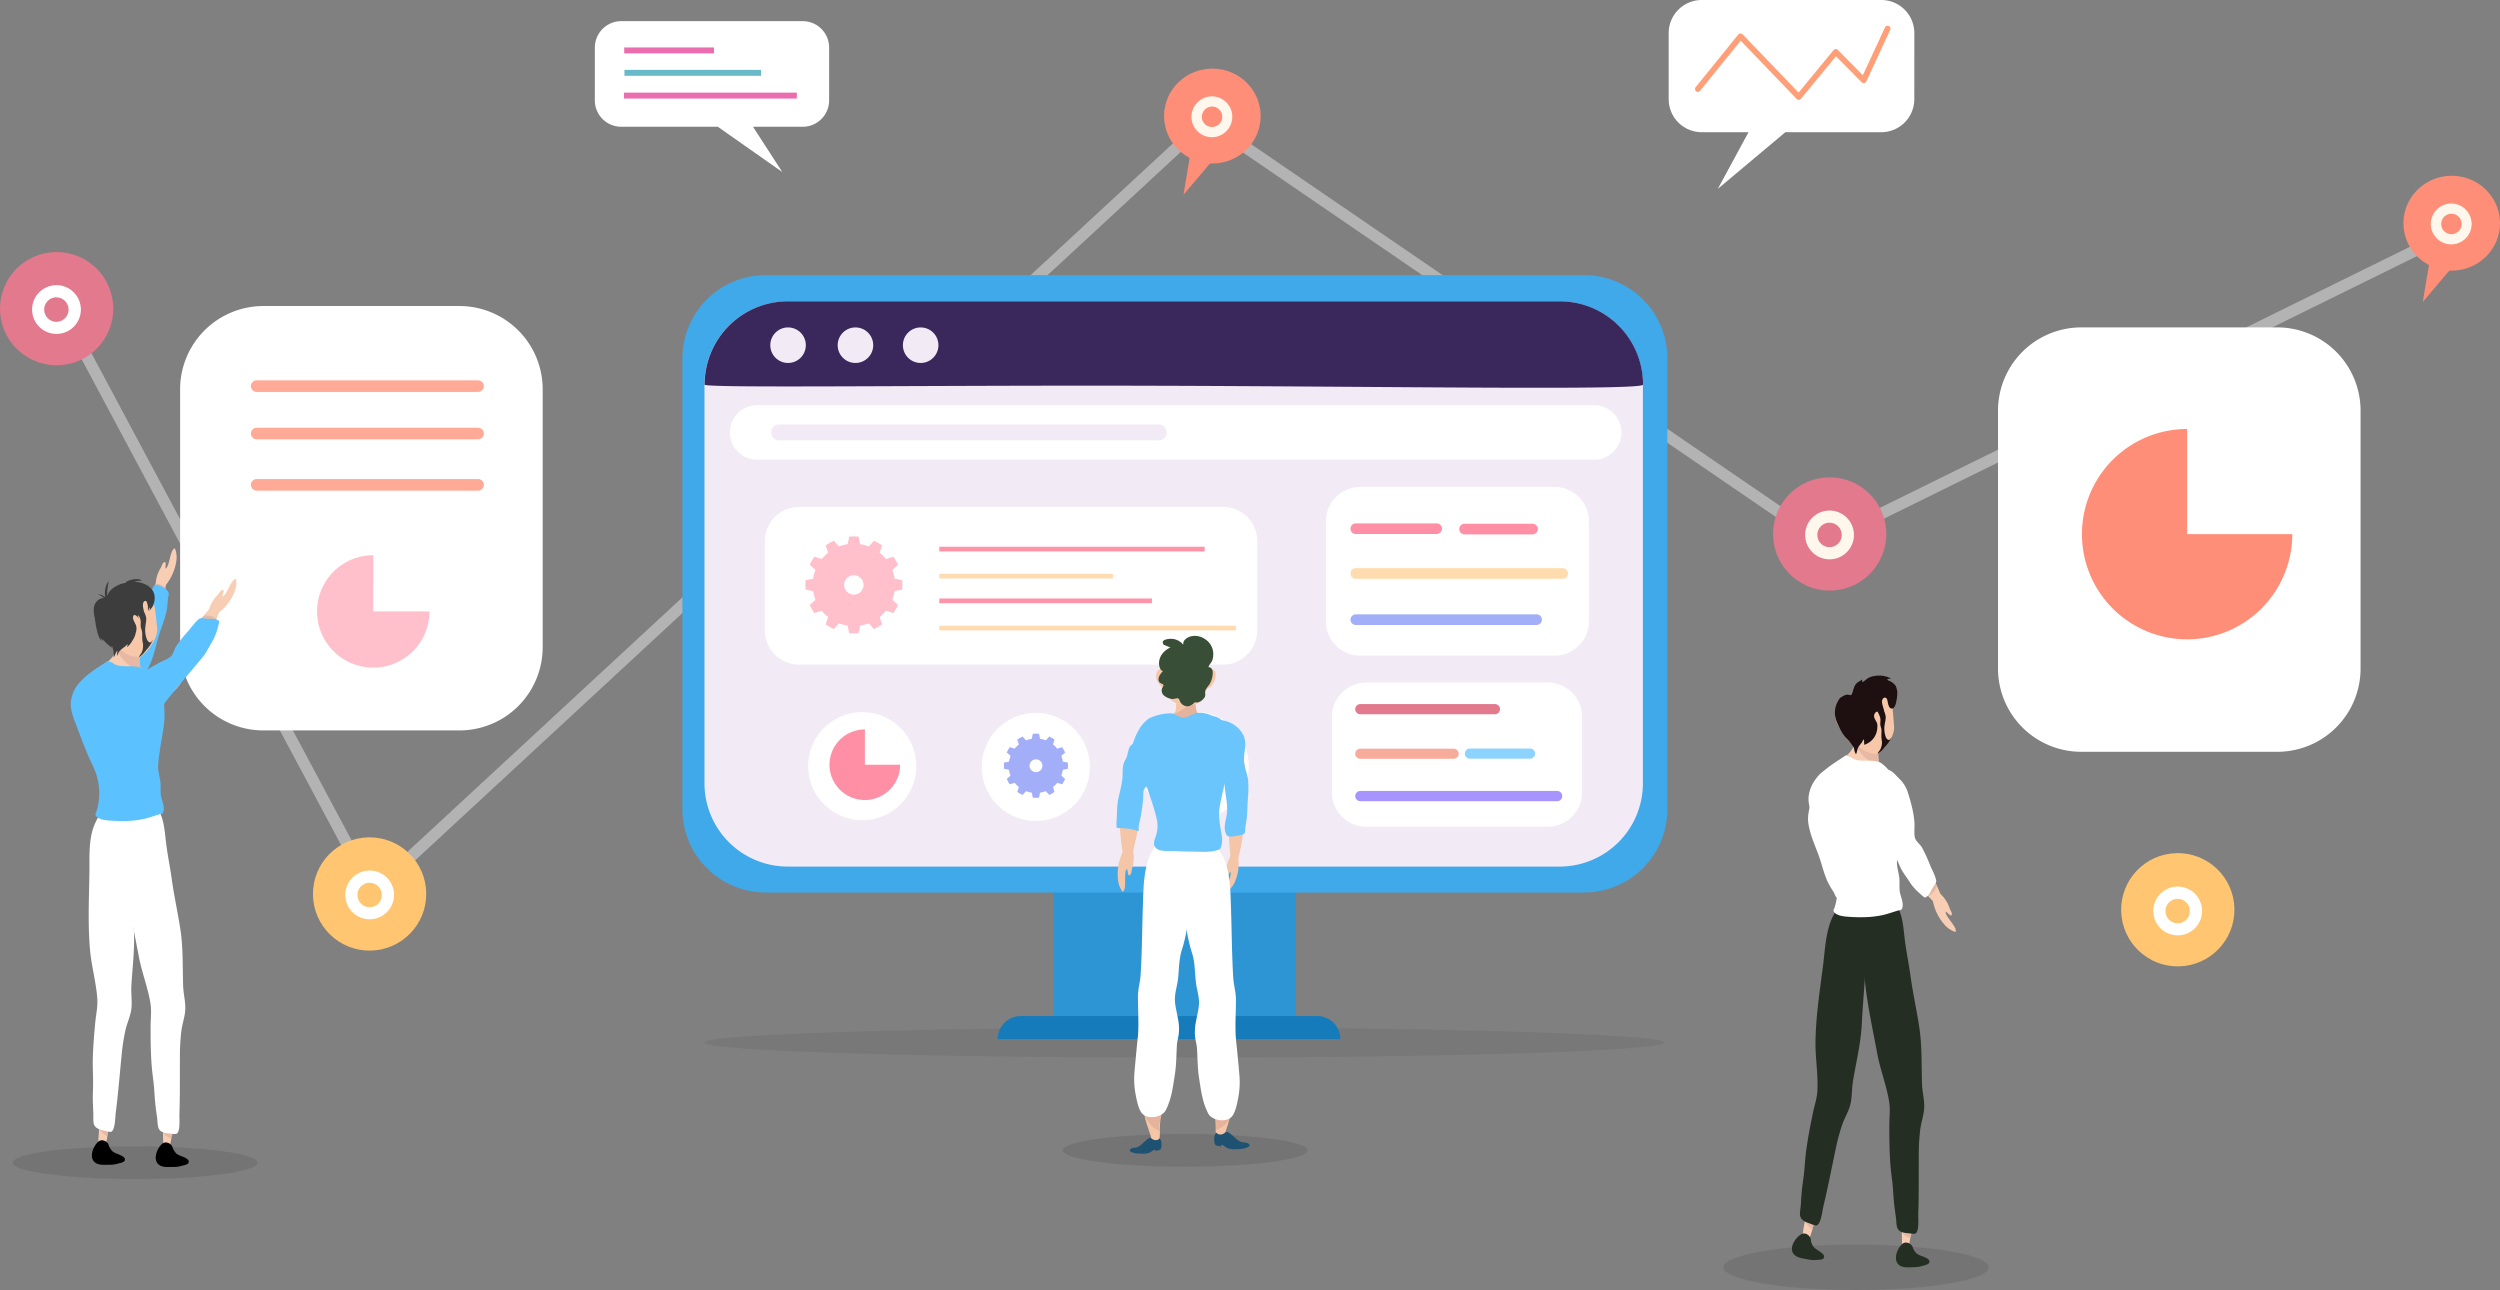 <svg id="design" xmlns="http://www.w3.org/2000/svg" viewBox="0 0 1628.91 840.53"><rect x="0" y="0" width="1628.91" height="840.53" fill="#808080" stroke="none"/><defs><style>.cls-1{fill-opacity:0.09;}.cls-10,.cls-11,.cls-2{fill:#fff;}.cls-2{fill-opacity:0.4;}.cls-11,.cls-12,.cls-15,.cls-16,.cls-17,.cls-18,.cls-19,.cls-2,.cls-20,.cls-21,.cls-22,.cls-25,.cls-27,.cls-29,.cls-31,.cls-32,.cls-33,.cls-34,.cls-35,.cls-36,.cls-37,.cls-38,.cls-39,.cls-40,.cls-41,.cls-42,.cls-43,.cls-44,.cls-45,.cls-5,.cls-6,.cls-7,.cls-8{fill-rule:evenodd;}.cls-3{fill-opacity:0.06;}.cls-4{fill:#2e95d4;}.cls-5{fill:#157bba;}.cls-6{fill:#3fa9ea;}.cls-7,.cls-9{fill:#f2eaf5;}.cls-8{fill:#3a285c;}.cls-12{fill:#fe9f78;}.cls-13{fill:#ea6daf;}.cls-14{fill:#69bac9;}.cls-15{fill:#ff8fa4;}.cls-16,.cls-24{fill:#ffdcaf;}.cls-17{fill:#a3aef9;}.cls-18,.cls-26{fill:#e2798d;}.cls-19{fill:#f7ab9a;}.cls-20{fill:#8cd3ff;}.cls-21{fill:#a894ff;}.cls-22{fill:#ffbfcb;}.cls-23{fill:#ff93a7;}.cls-25{fill:#ffcf43;}.cls-27{fill:#fff7ec;}.cls-28,.cls-29{fill:#fe8e78;}.cls-30{fill:#ffc571;}.cls-31{fill:#ffaa96;}.cls-32{fill:#f5c5a7;}.cls-33{fill:#c78e84;fill-opacity:0.33;}.cls-34{fill:#1f5170;}.cls-35{fill:#6bc5fd;}.cls-36{fill:#f5c6a7;}.cls-37{fill:#394e36;}.cls-38{fill:#f7ceb4;}.cls-39{fill:#5cc1ff;}.cls-40{fill:#f6c7a8;}.cls-41{fill:#3d3d3d;}.cls-42{fill:#795538;}.cls-44{fill:#1e1010;}.cls-45{fill:#242e23;}</style></defs><ellipse class="cls-1" cx="1209.37" cy="825.74" rx="86.48" ry="14.79"/><ellipse class="cls-1" cx="772.16" cy="749.52" rx="79.75" ry="10.68"/><ellipse class="cls-1" cx="88.07" cy="757.54" rx="79.75" ry="10.68"/><path class="cls-2" d="M6086.45,676.8l202.12,378.43a3.74,3.74,0,0,0,5.85,1l541-500.61L7234.8,828.76a3.73,3.73,0,0,0,3.77.27l411.27-202.58a3.75,3.75,0,0,0-3.31-6.74l-409.3,201.61-400.06-273.6a3.78,3.78,0,0,0-4.69.34L6292.89,1047.4,6093.08,673.26a3.76,3.76,0,0,0-6.63,3.54Z" transform="translate(-6049.09 -472.34)"/><ellipse class="cls-3" cx="771.54" cy="679.3" rx="312.55" ry="9.83"/><rect class="cls-4" x="686.63" y="522.67" width="157.78" height="142.08"/><path class="cls-5" d="M6922.39,1149.37a15,15,0,0,0-15-15H6714.18a15,15,0,0,0-15,15h223.22Z" transform="translate(-6049.09 -472.34)"/><path class="cls-6" d="M7135.48,705.84a54.25,54.25,0,0,0-54.25-54.25H6548a54.26,54.26,0,0,0-54.27,54.25V999.6a54.27,54.27,0,0,0,54.27,54.26h533.23a54.25,54.25,0,0,0,54.25-54.26Z" transform="translate(-6049.09 -472.34)"/><path class="cls-7" d="M7119.54,723a54.24,54.24,0,0,0-54.26-54.26H6562.36A54.26,54.26,0,0,0,6508.1,723V982.71a54.26,54.26,0,0,0,54.26,54.26h502.92a54.25,54.25,0,0,0,54.26-54.26Z" transform="translate(-6049.09 -472.34)"/><path class="cls-8" d="M7119.64,722.94a54.26,54.26,0,0,0-54.26-54.26H6562.46a54.26,54.26,0,0,0-54.26,54.26c0,2.43,142.83.34,290.92.74C6956.48,724.1,7119.64,726.83,7119.64,722.94Z" transform="translate(-6049.09 -472.34)"/><circle class="cls-9" cx="513.47" cy="224.92" r="11.58"/><circle class="cls-9" cx="557.38" cy="224.92" r="11.58"/><circle class="cls-9" cx="599.87" cy="224.92" r="11.58"/><circle class="cls-10" cx="561.8" cy="499.19" r="35.24"/><circle class="cls-10" cx="6723.71" cy="971.96" r="35.24" transform="translate(-1361.82 6980.82) rotate(-80.78)"/><circle class="cls-10" cx="778.45" cy="498.92" r="35.24"/><path class="cls-11" d="M7296.4,493.87a21.54,21.54,0,0,0-21.52-21.53h-117a21.55,21.55,0,0,0-21.54,21.53v43.07a21.55,21.55,0,0,0,21.54,21.54h30.48l-20,36.91,44-36.91h62.5a21.54,21.54,0,0,0,21.52-21.54Z" transform="translate(-6049.09 -472.34)"/><path class="cls-12" d="M7156.8,531.5l26.46-32.65,36.47,37.95a1.88,1.88,0,0,0,2.8-.11L7245.35,509l16.74,16.91a1.86,1.86,0,0,0,1.66.53,1.82,1.82,0,0,0,1.37-1.06l15.53-33.53a1.88,1.88,0,1,0-3.41-1.58l-14.38,31.08-16.31-16.48a1.86,1.86,0,0,0-1.42-.55,1.9,1.9,0,0,0-1.37.68L7221,532.67l-36.48-37.95a1.88,1.88,0,0,0-2.82.12l-27.78,34.3a1.87,1.87,0,1,0,2.91,2.36Z" transform="translate(-6049.09 -472.34)"/><path class="cls-11" d="M6436.68,503.32a17.2,17.2,0,0,1,17.19-17.2h118.24a17.21,17.21,0,0,1,17.21,17.2v34.41a17.21,17.21,0,0,1-17.21,17.2h-32.4l19.08,29.48-42-29.48h-62.94a17.2,17.2,0,0,1-17.19-17.2Z" transform="translate(-6049.09 -472.34)"/><rect class="cls-13" x="406.72" y="30.93" width="58.49" height="3.86"/><rect class="cls-14" x="406.86" y="45.52" width="89.03" height="3.86"/><rect class="cls-13" x="406.57" y="60.36" width="112.62" height="3.86"/><path class="cls-11" d="M7084.39,812A22.38,22.38,0,0,0,7062,789.62H6935.38A22.37,22.37,0,0,0,6913,812v65.18a22.37,22.37,0,0,0,22.38,22.38H7062a22.38,22.38,0,0,0,22.38-22.38Z" transform="translate(-6049.09 -472.34)"/><path class="cls-15" d="M6988.64,816.82a3.45,3.45,0,0,0-3.47-3.47h-52.68a3.47,3.47,0,0,0-3.47,3.47h0a3.43,3.43,0,0,0,1,2.45,3.47,3.47,0,0,0,2.45,1h52.68a3.47,3.47,0,0,0,3.47-3.47Z" transform="translate(-6049.09 -472.34)"/><path class="cls-15" d="M7051.1,817.06a3.48,3.48,0,0,0-3.47-3.47h-44.26a3.48,3.48,0,0,0-3.47,3.47h0a3.48,3.48,0,0,0,3.47,3.47h44.26a3.48,3.48,0,0,0,3.47-3.47Z" transform="translate(-6049.09 -472.34)"/><path class="cls-16" d="M7070.78,846a3.5,3.5,0,0,0-3.47-3.47H6932.48a3.48,3.48,0,0,0-2.45,1,3.42,3.42,0,0,0-1,2.45h0a3.45,3.45,0,0,0,3.46,3.47h134.83a3.43,3.43,0,0,0,2.44-1,3.48,3.48,0,0,0,1-2.46Z" transform="translate(-6049.09 -472.34)"/><path class="cls-17" d="M7053.73,876.08a3.47,3.47,0,0,0-3.46-3.47H6932.49a3.47,3.47,0,0,0-3.46,3.47h0a3.47,3.47,0,0,0,3.46,3.47h117.78a3.47,3.47,0,0,0,3.46-3.47Z" transform="translate(-6049.09 -472.34)"/><path class="cls-11" d="M7079.93,939.45a22.38,22.38,0,0,0-22.38-22.38H6939.28a22.38,22.38,0,0,0-22.38,22.38v49.2a22.4,22.4,0,0,0,22.38,22.38h118.27a22.4,22.4,0,0,0,22.38-22.38Z" transform="translate(-6049.09 -472.34)"/><path class="cls-18" d="M7026.46,934.41a3.29,3.29,0,0,0-1-2.33,3.26,3.26,0,0,0-2.34-1h-87.72a3.23,3.23,0,0,0-2.32,1,3.3,3.3,0,0,0-1,2.33h0a3.3,3.3,0,0,0,1,2.33,3.27,3.27,0,0,0,2.32,1h87.72a3.28,3.28,0,0,0,3.3-3.29Z" transform="translate(-6049.09 -472.34)"/><path class="cls-19" d="M6999.56,963.48a3.34,3.34,0,0,0-1-2.34,3.3,3.3,0,0,0-2.34-1h-60.82a3.28,3.28,0,0,0-3.29,3.3h0a3.28,3.28,0,0,0,3.29,3.29h60.82a3.3,3.3,0,0,0,2.34-1,3.33,3.33,0,0,0,1-2.33Z" transform="translate(-6049.09 -472.34)"/><path class="cls-20" d="M7049.33,963.38a3.34,3.34,0,0,0-1-2.34,3.29,3.29,0,0,0-2.33-1h-39.15a3.28,3.28,0,0,0-3.3,3.3h0a3.29,3.29,0,0,0,3.3,3.3H7046a3.29,3.29,0,0,0,3.29-3.3Z" transform="translate(-6049.09 -472.34)"/><path class="cls-21" d="M7067,991a3.31,3.31,0,0,0-3.3-3.3H6935.44a3.32,3.32,0,0,0-2.34,1,3.28,3.28,0,0,0-1,2.33h0a3.29,3.29,0,0,0,1,2.34,3.36,3.36,0,0,0,2.34,1h128.24a3.29,3.29,0,0,0,3.3-3.3Z" transform="translate(-6049.09 -472.34)"/><path class="cls-11" d="M6868.3,825a22.36,22.36,0,0,0-22.38-22.38H6569.79A22.36,22.36,0,0,0,6547.41,825v58a22.36,22.36,0,0,0,22.38,22.38h276.13a22.36,22.36,0,0,0,22.38-22.38Z" transform="translate(-6049.09 -472.34)"/><path class="cls-22" d="M6608.51,822a31.29,31.29,0,0,0-6.12,0l-1,4.9a26.74,26.74,0,0,0-5.69,1.53l-3.32-3.75a31.63,31.63,0,0,0-5.29,3.06l1.57,4.75a26.83,26.83,0,0,0-4.16,4.16l-4.75-1.58a32.08,32.08,0,0,0-3.05,5.3l3.74,3.32a26.58,26.58,0,0,0-1.53,5.69l-4.9,1a32.82,32.82,0,0,0,0,6.11l4.9,1a26.58,26.58,0,0,0,1.53,5.69l-3.74,3.32a31.67,31.67,0,0,0,3.05,5.3l4.75-1.58a26.83,26.83,0,0,0,4.16,4.16l-1.57,4.75a31.63,31.63,0,0,0,5.29,3.06l3.32-3.74a27.32,27.32,0,0,0,5.69,1.52l1,4.9a31.29,31.29,0,0,0,6.12,0l1-4.9a27.15,27.15,0,0,0,5.69-1.52l3.34,3.74a32,32,0,0,0,5.28-3.06l-1.58-4.75a27.86,27.86,0,0,0,4.18-4.16l4.73,1.58a31,31,0,0,0,3.06-5.3l-3.73-3.32a26.53,26.53,0,0,0,1.51-5.69l4.9-1a31.19,31.19,0,0,0,0-6.11l-4.9-1a26.53,26.53,0,0,0-1.51-5.69l3.73-3.32a31.43,31.43,0,0,0-3.06-5.3l-4.73,1.58a27.86,27.86,0,0,0-4.18-4.16l1.58-4.75a32,32,0,0,0-5.28-3.06l-3.34,3.75a26.58,26.58,0,0,0-5.69-1.53Zm-3.07,25.12a6.32,6.32,0,1,1-6.32,6.32A6.32,6.32,0,0,1,6605.44,847.1Z" transform="translate(-6049.09 -472.34)"/><rect class="cls-23" x="612.01" y="356.23" width="172.9" height="3.06"/><rect class="cls-24" x="612.02" y="373.88" width="113.09" height="3.06"/><rect class="cls-23" x="612.02" y="389.95" width="138.52" height="3.06"/><rect class="cls-24" x="612.01" y="407.67" width="193.25" height="3.06"/><path class="cls-15" d="M6612.62,947.61a23,23,0,1,0,22.95,23h-22.95Z" transform="translate(-6049.09 -472.34)"/><path class="cls-17" d="M6726.08,950.48a21.18,21.18,0,0,0-4.06,0l-.66,3.24a17.91,17.91,0,0,0-3.75,1l-2.21-2.47a20.19,20.19,0,0,0-3.49,2l1.05,3.14a17.51,17.51,0,0,0-2.76,2.75l-3.14-1a20,20,0,0,0-2,3.5l2.46,2.19a18.88,18.88,0,0,0-1,3.77l-3.23.66a19.48,19.48,0,0,0,0,4l3.23.67a18.61,18.61,0,0,0,1,3.76l-2.46,2.2a20,20,0,0,0,2,3.5l3.14-1a17.57,17.57,0,0,0,2.76,2.76l-1.05,3.14a20.85,20.85,0,0,0,3.49,2l2.21-2.48a17.32,17.32,0,0,0,3.75,1l.66,3.24a21.18,21.18,0,0,0,4.06,0l.66-3.24a17.32,17.32,0,0,0,3.75-1l2.21,2.48a20.85,20.85,0,0,0,3.49-2l-1-3.14a17.94,17.94,0,0,0,2.75-2.76l3.14,1a20,20,0,0,0,2-3.5l-2.46-2.2a18.61,18.61,0,0,0,1-3.76l3.23-.67a19.48,19.48,0,0,0,0-4l-3.23-.66a18.88,18.88,0,0,0-1-3.77l2.46-2.19a20,20,0,0,0-2-3.5l-3.14,1a17.88,17.88,0,0,0-2.75-2.75l1-3.14a20.19,20.19,0,0,0-3.49-2l-2.21,2.47a17.91,17.91,0,0,0-3.75-1Zm-2,16.62a4.18,4.18,0,1,1-4.17,4.17A4.18,4.18,0,0,1,6724,967.1Z" transform="translate(-6049.09 -472.34)"/><path class="cls-25" d="M6827.42,950.9l4.42,13.61h14.3l-11.56,8.41,4.42,13.6-11.58-8.41-11.58,8.41,4.43-13.6-11.58-8.41H6823Z" transform="translate(-6049.09 -472.34)"/><path class="cls-11" d="M7105.54,754.11a17.75,17.75,0,0,0-17.76-17.76H6542.39a17.76,17.76,0,0,0-17.76,17.76h0a17.75,17.75,0,0,0,17.76,17.75h545.39a17.74,17.74,0,0,0,17.76-17.75Z" transform="translate(-6049.09 -472.34)"/><path class="cls-7" d="M6809.26,754.08a5.16,5.16,0,0,0-5.17-5.16H6556.76a5.17,5.17,0,0,0-5.17,5.16h0a5.18,5.18,0,0,0,5.17,5.17h247.33a5.17,5.17,0,0,0,5.17-5.17Z" transform="translate(-6049.09 -472.34)"/><circle class="cls-26" cx="1192.16" cy="347.92" r="36.9"/><path class="cls-27" d="M7241.16,805a15.89,15.89,0,1,1-15.89,15.89A15.89,15.89,0,0,1,7241.16,805Zm0,7.94a7.95,7.95,0,1,1-7.95,8A7.95,7.95,0,0,1,7241.16,812.89Z" transform="translate(-6049.09 -472.34)"/><ellipse class="cls-28" cx="789.93" cy="75.61" rx="31.46" ry="30.91"/><path class="cls-27" d="M6838.94,535.12a13.31,13.31,0,1,1-13.55,13.31A13.42,13.42,0,0,1,6838.94,535.12Zm0,6.65a6.66,6.66,0,1,1-6.78,6.66A6.73,6.73,0,0,1,6838.94,541.77Z" transform="translate(-6049.09 -472.34)"/><path class="cls-29" d="M6825,570.42l-4.8,28.83,21.54-25.46Z" transform="translate(-6049.09 -472.34)"/><ellipse class="cls-28" cx="1597.45" cy="145.43" rx="31.46" ry="30.91"/><path class="cls-27" d="M7646.46,604.94a13.31,13.31,0,1,1-13.55,13.31A13.43,13.43,0,0,1,7646.46,604.94Zm0,6.65a6.66,6.66,0,1,1-6.78,6.66A6.72,6.72,0,0,1,7646.46,611.59Z" transform="translate(-6049.09 -472.34)"/><path class="cls-29" d="M7632.49,640.24l-4.8,28.83,21.55-25.46Z" transform="translate(-6049.09 -472.34)"/><circle class="cls-30" cx="7468.06" cy="1065.34" r="36.9" transform="translate(-6123.31 448.12) rotate(-7.02)"/><circle class="cls-26" cx="36.9" cy="201.11" r="36.9"/><circle class="cls-30" cx="6290.04" cy="1054.85" r="36.9" transform="translate(-1329.12 6764.12) rotate(-85.27)"/><path class="cls-11" d="M7468,1050a15.89,15.89,0,1,1-15.9,15.89A15.89,15.89,0,0,1,7468,1050Zm0,8a7.95,7.95,0,1,1-8,7.94A8,8,0,0,1,7468,1058Z" transform="translate(-6049.09 -472.34)"/><path class="cls-11" d="M6085.9,658.13A15.89,15.89,0,1,1,6070,674,15.89,15.89,0,0,1,6085.9,658.13Zm0,8a7.94,7.94,0,1,1-8,7.94A7.95,7.95,0,0,1,6085.9,666.08Z" transform="translate(-6049.09 -472.34)"/><path class="cls-11" d="M6289.94,1039.54a15.89,15.89,0,1,1-15.89,15.89A15.89,15.89,0,0,1,6289.94,1039.54Zm0,8a7.94,7.94,0,1,1-7.95,7.94A7.94,7.94,0,0,1,6289.94,1047.49Z" transform="translate(-6049.09 -472.34)"/><path class="cls-11" d="M7587.15,739.92a54.25,54.25,0,0,0-54.26-54.26H7405.18a54.27,54.27,0,0,0-54.26,54.26v168a54.25,54.25,0,0,0,54.26,54.26h127.71a54.23,54.23,0,0,0,54.26-54.26Z" transform="translate(-6049.09 -472.34)"/><path class="cls-29" d="M7474.14,751.86a68.52,68.52,0,1,0,68.51,68.52h-68.51Z" transform="translate(-6049.09 -472.34)"/><path class="cls-11" d="M6402.68,726a54.25,54.25,0,0,0-54.26-54.26H6220.71A54.25,54.25,0,0,0,6166.45,726V894a54.23,54.23,0,0,0,54.26,54.26h127.71A54.23,54.23,0,0,0,6402.68,894Z" transform="translate(-6049.09 -472.34)"/><path class="cls-31" d="M6364.35,788.26a3.77,3.77,0,0,0-3.77-3.78H6216.34a3.77,3.77,0,0,0-3.77,3.78h0a3.77,3.77,0,0,0,3.77,3.77h144.24a3.77,3.77,0,0,0,3.77-3.77Z" transform="translate(-6049.09 -472.34)"/><path class="cls-31" d="M6364.35,754.82a3.79,3.79,0,0,0-3.77-3.78H6216.34a3.79,3.79,0,0,0-3.77,3.78h0a3.79,3.79,0,0,0,3.77,3.78h144.24a3.79,3.79,0,0,0,3.77-3.78Z" transform="translate(-6049.09 -472.34)"/><path class="cls-31" d="M6364.35,723.94a3.77,3.77,0,0,0-3.77-3.77H6216.34a3.77,3.77,0,0,0-3.77,3.77h0a3.77,3.77,0,0,0,3.77,3.77h144.24a3.77,3.77,0,0,0,3.77-3.77Z" transform="translate(-6049.09 -472.34)"/><path class="cls-22" d="M6292.28,834.1a36.62,36.62,0,1,0,36.63,36.62h-36.63Z" transform="translate(-6049.09 -472.34)"/><path class="cls-32" d="M6815.31,934.79s.55,1.84-5.25,4.64c0,0-11,0-12.67,3.31a23.18,23.18,0,0,0-3.83,6s-3.42,4.25-1.47,13.31c0,0,.53,11.73,5.47,18.84,0,0,49.18,4.59,51.21-.74a27.83,27.83,0,0,0,1.79-10.16s3-13.17,1.8-17.64-.66-7-2.49-8.6c-1-.86-5.79-2.39-9.14-2.33,0,0-3.64-2.85-7.4-2.83,0,0-4.91-1.41-5.61-3l-7.27-.85Z" transform="translate(-6049.09 -472.34)"/><path class="cls-32" d="M6855.8,1031.06a28,28,0,0,1-2.69,17.09,13.66,13.66,0,0,1-3.9,4.55c-.13.09-.3.36-.41.25-2-2,2.8-9.17,2.11-12.14-.33-1.47-2,4.41-2.92,2.07-.43-1.09.17-2.44.24-3.56a18.9,18.9,0,0,1,5.35-12.65Z" transform="translate(-6049.09 -472.34)"/><path class="cls-32" d="M6847.06,942.59s10.25,1.54,9.58,18.07c0,0,5.91,10.26,3.44,22.33,0,0,3.69,14-4.1,48.7l-5.18-.91s-3.09-31.14-.5-42.73c0,0-8.46-18.32-9.84-26.89C6837.36,941.91,6846.86,941.92,6847.06,942.59Z" transform="translate(-6049.09 -472.34)"/><path class="cls-33" d="M6850.26,988.48a7.92,7.92,0,0,1,1.61-3.83,9.16,9.16,0,0,0,.69-1.06l.3-.58c0-.08.09-.33.13-.24a3.49,3.49,0,0,1-.08,1.28,16.85,16.85,0,0,1-.69,3.21,28.9,28.9,0,0,0-1.59,9,29.26,29.26,0,0,1-.53,4.85c-.09.64-.14,1.3-.18,1.95,0,.13,0,.25,0,.38s0,.48,0,.37c-.92-2.4-.2-5.42,0-7.9s-.11-4.77.47-7Z" transform="translate(-6049.09 -472.34)"/><path class="cls-33" d="M6848.93,982.81c.51-6.08,2-12.19,2.89-18.23.78-5.36.64-11.72-2.16-16.57a13,13,0,0,0-3.91-4.13,14.8,14.8,0,0,0-1.77-1.19c-.27-.14-.82-.75-.79-.45.14,1.47,1.79,3.48,2.5,4.74a13.12,13.12,0,0,1,1.61,6.69c-.1,6.56-3.26,12.83-3,19.46.08,1.91,1.5,3.5,2.1,5.23s.65,3.34,1.75,4.67" transform="translate(-6049.09 -472.34)"/><path class="cls-32" d="M6781.48,1025.79a33.7,33.7,0,0,0-3.87,20.41,16,16,0,0,0,2.58,6.72c.11.16.18.54.36.46,3-1.42.55-11.51,2.52-14.59,1-1.52.48,5.8,2.47,3.52.92-1,.79-2.83,1.16-4.12,1.64-5.71,1.57-11-.93-16.46Z" transform="translate(-6049.09 -472.34)"/><path class="cls-32" d="M6803.07,941.06s-13-.48-14.3,16.06c0,0-8.7,9-7.15,21.5,0,0-6.4,13.13-1.1,49.15l6.6.11s7.84-30.31,6.09-42.32c0,0,12.92-16.54,15.74-24.77C6815.29,942.28,6803.4,940.43,6803.07,941.06Z" transform="translate(-6049.09 -472.34)"/><path class="cls-33" d="M6796.89,943c-2.82,1.32-3,4.32-3,7.09,0,5.44.56,11,4.85,14.81a9.6,9.6,0,0,0,6.06,2.54,4.73,4.73,0,0,0,1.8-.06c.58-.26-.32-1.61-.48-1.85-1.23-1.91-2.66-3.71-4-5.55-2-2.81-4.24-6.34-4.72-9.84a14.68,14.68,0,0,1,.23-4.18Z" transform="translate(-6049.09 -472.34)"/><path class="cls-33" d="M6783.74,993.51l.17-.18a15.55,15.55,0,0,0,2.27-3.25c1.36-2.72,3.75-4.78,6-6.77,1.08-1,2-2.1,3.05-3.1s2.28-2.12,3.44-3.18c.36-.32.64-.72,1-1l.35-.28c.06-.05.19-.25.18-.16a3.41,3.41,0,0,1-.79,1.41c-.48.65-.94,1.22-1.47,1.83-1.14,1.3-1.93,2.87-2.94,4.26l-1.87,2.42c-1.28,1.56-2.75,2.84-4.15,4.29a13.63,13.63,0,0,1-1.51,1.11c-1.21.91-2.48,1.75-3.71,2.64a3,3,0,0,1-.5.45.8.8,0,0,1-.21.15c-.11.07-.45.28-.34.2C6783,994,6783.39,993.77,6783.74,993.51Z" transform="translate(-6049.09 -472.34)"/><path class="cls-32" d="M6815.22,925.2a64.81,64.81,0,0,1-.1,10.79,27.5,27.5,0,0,1-.36,3.5,8,8,0,0,1-.31,1.09c-.05.12-.09.24-.14.35s-.21.24-.12.23a21.32,21.32,0,0,0,3.65-1,24.73,24.73,0,0,1,5.94-.75l5-.17c.34,0,.68,0,1,0,.11,0,.33.12.34,0a5.82,5.82,0,0,0-.89-2.58,11.69,11.69,0,0,1-1-3.32c-.44-3.73.3-7.39.38-11.1" transform="translate(-6049.09 -472.34)"/><path class="cls-33" d="M6828.24,928.17c0,.59-.11,1.17-.12,1.77a21,21,0,0,0,.44,5.07,5.08,5.08,0,0,0,.67,1.9,6.64,6.64,0,0,0,.57.62,1.33,1.33,0,0,0,.17.16s.15.07.11.09a5.85,5.85,0,0,1-1.53.45c-.69.14-1.37.34-2.05.52-1,.26-2,.48-3,.71a24.83,24.83,0,0,1-6.11.93,4.44,4.44,0,0,1-3.19-1.7,3.3,3.3,0,0,0-.51-.48l-.21-.12s-.13,0-.11,0c.44-.58,1.39-.79,2-1.09a36.1,36.1,0,0,0,3.38-1.9,31,31,0,0,0,2.86-1.92,27.24,27.24,0,0,0,5-5.59c.46-.66.91-1.34,1.35-2a5.22,5.22,0,0,0,.61-.94Z" transform="translate(-6049.09 -472.34)"/><path class="cls-32" d="M6812.56,1147.55c-.17-6.38-18.46-5.61-18.85-.09-1.22,17.37-2.4,37.85,1.74,54.56,1.07,4.34,3,8.18,3.92,12.59,0,.21.57,4.6.69,4.65.71.3,3.25,0,3.73-1.16,1.79-4.35.51-11.35,1.49-16.47C6808.53,1184.62,6813,1165.41,6812.56,1147.55Z" transform="translate(-6049.09 -472.34)"/><path class="cls-33" d="M6794.81,1197.84a16.24,16.24,0,0,0,2.44,5.45,14.72,14.72,0,0,0,5.44,5c.47.23,1,.47,1.44.66l.74.28c.16-.46-.26-1.33-.35-1.77a8.32,8.32,0,0,1,.09-2.9c.46-2.63,1.72-5.3.5-7.86Z" transform="translate(-6049.09 -472.34)"/><path class="cls-32" d="M6833.67,1145.47c.17-6.51,18-5.72,18.35-.09,1.18,17.71,2.33,38.59-1.7,55.62-1,4.43-2.93,8.35-3.81,12.84,0,.21-.57,4.69-.68,4.74-.68.31-3.16,0-3.63-1.18-1.73-4.44-.49-11.58-1.44-16.8C6837.59,1183.26,6833.22,1163.67,6833.67,1145.47Z" transform="translate(-6049.09 -472.34)"/><path class="cls-33" d="M6841.34,1208.57a18.32,18.32,0,0,0,7.61-5.21,7.83,7.83,0,0,0,1.28-2.08,3.53,3.53,0,0,0,.25-.67c-.35-.17-1.07.12-1.4.2a15.55,15.55,0,0,1-2.62.51,8.88,8.88,0,0,1-2.36,0,12.52,12.52,0,0,1-1.72-.61,2.65,2.65,0,0,0-.57-.15c-1.42-.11-.44,2-.35,2.6a10.4,10.4,0,0,1,.05,1.85c0,.88,0,1.75-.11,2.63Z" transform="translate(-6049.09 -472.34)"/><path class="cls-11" d="M6804.93,1020.33c-10.85,10-10.68,27.82-11.16,41.55-.54,15.19-.55,30.51-1.49,45.65-.28,4.56-1.69,9.07-1.74,13.65-.09,9,.81,18.67-.16,27.63-.82,7.64-1.43,14.58-2.13,22.22a53.43,53.43,0,0,0,.87,14.88c.62,3.31,1.63,8.61,3.75,11.47,3.46,4.67,13.32,3.24,15.83-1.75,3.75-7.44,4.61-14.91,5.86-22.92,1-6.27,1-12.85,1.35-19.27.26-4.35,1.86-6.34,1.27-13.53-.38-4.68-2.26-10.55-2.54-15.27-.3-5,1.42-9.47,2-14.32.73-6.42.52-12.9,2.52-19.14,7.61-23.79,4.57-48.77,3.62-73.23Z" transform="translate(-6049.09 -472.34)"/><path class="cls-11" d="M6840,1022.38c10.84,10,10.68,27.83,11.15,41.56.54,15.18.55,30.5,1.49,45.65.29,4.56,1.69,9.06,1.74,13.65.09,9-.8,18.67.16,27.62.83,7.64,1.43,14.58,2.13,22.22a53.86,53.86,0,0,1-.86,14.89c-.63,3.3-1.64,8.61-3.76,11.47-3.46,4.67-13.32,3.23-15.83-1.76-3.75-7.44-4.61-14.9-5.86-22.92-1-6.26-.95-12.84-1.35-19.27-.26-4.35-1.86-6.34-1.27-13.52.39-4.69,2.26-10.56,2.55-15.27.29-5-1.43-9.48-2-14.33-.74-6.42-.53-12.89-2.53-19.14-7.61-23.78-4.57-48.76-3.62-73.23Z" transform="translate(-6049.09 -472.34)"/><path class="cls-34" d="M6841.42,1210.29a6.54,6.54,0,0,0-1.1,2.92,10,10,0,0,0,.17,3.82,2.86,2.86,0,0,0,.58,1.29,3.54,3.54,0,0,0,1.77.66c.48.1,1,.14,1.44.27a2.92,2.92,0,0,0,.4.1c.43-.48.11-1.1.83-.83,1.31.49,2.27,1.54,3.6,2,2.51.91,5.09.68,7.71.49a13.85,13.85,0,0,0,5-1.09c.64-.3,1.65-.7,1.36-1.59-.63-1.9-3.61-1.4-5.08-1.87-3.29-1-5.22-4.12-8.06-5.86-.41-.25-1.05-.81-1.58-.77s-1.22.63-1.74.92a4.21,4.21,0,0,1-4.05.5Z" transform="translate(-6049.09 -472.34)"/><path class="cls-34" d="M6850.66,1211.12a7.38,7.38,0,0,1-1.91,2,0,0,0,0,0,0,.06s.05,0,.06,0a7.73,7.73,0,0,0,1.94-2,0,0,0,0,0,0-.06A0,0,0,0,0,6850.66,1211.12Z" transform="translate(-6049.09 -472.34)"/><path class="cls-34" d="M6852,1212.4a5,5,0,0,1-1.71,1.77,0,0,0,0,0,0,.06s0,0,.06,0a5.06,5.06,0,0,0,1.74-1.79s0,0,0-.06A0,0,0,0,0,6852,1212.4Z" transform="translate(-6049.09 -472.34)"/><path class="cls-34" d="M6853.19,1213.55a5.55,5.55,0,0,1-1.61,1.7,0,0,0,0,0,0,.06s0,0,.06,0a5.72,5.72,0,0,0,1.63-1.73,0,0,0,1,0-.08,0Z" transform="translate(-6049.09 -472.34)"/><path class="cls-34" d="M6853.87,1214.48a1.56,1.56,0,0,1-.64,1,3.74,3.74,0,0,1-.69.57,0,0,0,0,0,0,.06,0,0,0,0,0,.06,0,3.6,3.6,0,0,0,.71-.58,1.64,1.64,0,0,0,.66-1,0,0,0,0,0,0,0A0,0,0,0,0,6853.87,1214.48Z" transform="translate(-6049.09 -472.34)"/><path class="cls-34" d="M6844.72,1219.08c.2-.79.75-1.6,1.67-1.33a24.17,24.17,0,0,1,3,1.62,13.62,13.62,0,0,0,6.33,1.19,9.81,9.81,0,0,0,3.1-.43,0,0,0,0,0,0-.06,0,0,0,0,0-.06,0,9.94,9.94,0,0,1-3.07.42,13.7,13.7,0,0,1-6.29-1.17,23.22,23.22,0,0,0-3-1.63c-1-.29-1.56.56-1.78,1.39a.05.05,0,0,0,0,0A0,0,0,0,0,6844.72,1219.08Z" transform="translate(-6049.09 -472.34)"/><path class="cls-34" d="M6804.74,1214a5.78,5.78,0,0,1,1.05,2.62,9.26,9.26,0,0,1-.08,3.44,2.52,2.52,0,0,1-.51,1.17,3.19,3.19,0,0,1-1.58.63c-.43.09-.87.15-1.29.27a2.37,2.37,0,0,1-.36.09c-.39-.42-.11-1-.76-.72-1.17.46-2,1.43-3.21,1.88-2.24.87-4.58.71-6.94.59a12.46,12.46,0,0,1-4.52-.89c-.58-.26-1.51-.6-1.26-1.41.53-1.73,3.23-1.33,4.55-1.78,2.94-1,4.62-3.81,7.15-5.43.36-.23.93-.75,1.41-.73s1.11.55,1.58.8a3.83,3.83,0,0,0,3.67.38Z" transform="translate(-6049.09 -472.34)"/><path class="cls-34" d="M6796.42,1214.93a6.89,6.89,0,0,0,1.77,1.72,0,0,0,0,1,0,.06s0,0,0,0a6.89,6.89,0,0,1-1.78-1.75,0,0,0,0,1,0,0S6796.41,1214.91,6796.42,1214.93Z" transform="translate(-6049.09 -472.34)"/><path class="cls-34" d="M6795.28,1216.11a4.6,4.6,0,0,0,1.57,1.56,0,0,0,0,1,0,0s0,0-.05,0a4.62,4.62,0,0,1-1.61-1.59s0,0,0-.05A0,0,0,0,1,6795.28,1216.11Z" transform="translate(-6049.09 -472.34)"/><path class="cls-34" d="M6794.19,1217.17a5.16,5.16,0,0,0,1.48,1.5,0,0,0,0,1,0,0,0,0,0,0,1-.06,0,5.21,5.21,0,0,1-1.5-1.53,0,0,0,1,1,.07,0Z" transform="translate(-6049.09 -472.34)"/><path class="cls-34" d="M6793.6,1218a1.4,1.4,0,0,0,.59.88,3.45,3.45,0,0,0,.64.5,0,0,0,0,1,0,0,0,0,0,0,1-.06,0,3.47,3.47,0,0,1-.65-.51,1.48,1.48,0,0,1-.62-.93.05.05,0,0,1,0,0A0,0,0,0,1,6793.6,1218Z" transform="translate(-6049.09 -472.34)"/><path class="cls-34" d="M6801.93,1222c-.2-.7-.71-1.43-1.53-1.16a20.82,20.82,0,0,0-2.67,1.52,12.38,12.38,0,0,1-5.69,1.18,8.78,8.78,0,0,1-2.8-.33s0,0,0,0,0,0,0,0a9,9,0,0,0,2.79.33,12.33,12.33,0,0,0,5.64-1.18,21.12,21.12,0,0,1,2.69-1.53c.87-.28,1.42.48,1.63,1.22a.05.05,0,0,1,0,0S6801.94,1222,6801.93,1222Z" transform="translate(-6049.09 -472.34)"/><path class="cls-35" d="M6797.06,942.62c-3.36.51-4.94,3.38-6.35,6a38.67,38.67,0,0,0-3.23,7.57c-.32,1.16-1.94,2-2.44,3.08-1.13,2.37-1.14,5.45-2.48,7.71-2,3.39-2,6.25-2,9,0,7.24-2.11,12.4-3.13,18.65-.66,4.14-.46,8.26-.81,12.4a18.07,18.07,0,0,0-.07,3.12,6.65,6.65,0,0,0,.12,1.36c.47.56,2.11.37,2.7.39A44.78,44.78,0,0,1,6788,1013c.52.13,2.46.94,3,.63.18-.11,0-1.31-.05-1.48a16,16,0,0,1,.72-4.55,112.69,112.69,0,0,0,2.22-14.64c.2-1.87-.2-5.1.83-6.79.49-.81,1.43-1.17,2.11-1.78a19.76,19.76,0,0,0,2.66-3.25,50.72,50.72,0,0,0,5-10.46,52.72,52.72,0,0,0,2.24-6.32Z" transform="translate(-6049.09 -472.34)"/><path class="cls-36" d="M6829.16,930.6a13.12,13.12,0,0,1-5.06,1.38,21.64,21.64,0,0,1-4.62.06c-3.71-.63-7.5-3.3-9.8-6.15a22.74,22.74,0,0,1-2.33-3.2c-.42-.74-.6-1.65-1.1-2.36-1.51-2.08-3.3-3.63-3.78-6.32a5.82,5.82,0,0,1,1.2-4.85c.4-.44,1.52-.71,1.69-1.25.39-1.2.08-2.64.3-3.88a14.86,14.86,0,0,1,5.88-9.55c1.73-1.13,4.19-3.63,5.85-2.4,3.9,2.91,6.21.74,8.4.08,6.73-2,9,7.34,10.18,14.06.08.42,3.9,2.71,4.21,2.9a2.53,2.53,0,0,1,.95,1.93,12.14,12.14,0,0,1-3,8.58c-.62.7-2.25,1-2.68,1.82-1.4,2.46-1.92,6.34-4.17,8.25Z" transform="translate(-6049.09 -472.34)"/><path class="cls-37" d="M6811.7,894.18c-5,2.38-7.82,6.63-7.37,11.27a7.27,7.27,0,0,0,1.23,3.41c.29.39,1.48.69,1.11,1-1.75,1.61-3.74,4.82-2.14,7,.58.79,2.08,1,2.55,1.62s-.91,2.27-1,2.94a4.33,4.33,0,0,0,1.4,4.09,10.27,10.27,0,0,0,5.49,2.29c1,.07,2.9-.7,3.72-.42s1,1.63,1.34,2.22c1,1.83,3.43,3.58,6,2.73a7.55,7.55,0,0,0,3.46-2.41c.16-.19.58.08.86.11a4,4,0,0,0,1.58-.15,8.17,8.17,0,0,0,4-3.11c1.07-1.71-.12-3.39.67-4.95a36.53,36.53,0,0,1,2.48-3.51,14.71,14.71,0,0,0,2.18-7.81,4.21,4.21,0,0,0-1.09-2.91c-.41-.42-1.85-.36-1.65-.86.67-1.63,2.18-2.93,2.64-4.72,1.46-5.54-.51-11.58-7.18-14.47-3.74-1.61-8.49-1-11,1.79a4.2,4.2,0,0,0-.93,2.09c0,.25.22.63-.06.73s-.58-.53-.89-.79-.67-.55-1-.81a10.71,10.71,0,0,0-4-1.78c-3.11-.65-9.66.28-6.67,3.74Z" transform="translate(-6049.09 -472.34)"/><path class="cls-35" d="M6841.78,941.43c7-.34,14.3,3.49,17.41,9.93,2.83,5.84-.1,11.54.5,17.6.39,4,2.19,7.69,2.6,11.72.68,6.73-.47,13.35-.52,20.05a69,69,0,0,1-1.22,10.28c-.18,1.18,0,3.13-.54,4.29-.31.67-2.2,1-2.76,1.11-1.51.39-7.8,2-8.94,0-2.79-5.06,0-10.07.32-15.15.25-3.89-.41-7.49-.95-11.33-.65-4.65-.7-8.5-2.34-13.06Z" transform="translate(-6049.09 -472.34)"/><path class="cls-35" d="M6798.3,940.11c-7.53,4.75-7.44,11.56-7.26,19.77.34,16,7.86,29.88,11.51,45.11a20.53,20.53,0,0,1-.26,11.85c-.87,2.53-2.42,5.8.06,8.14s7.39,1.72,10.51,1.87c7.48.35,12.65.31,20.13.51a33.16,33.16,0,0,0,8-.7,17.84,17.84,0,0,0,3.07-1.12c1.43-2.56,1.45-6.07,1.15-8.27-.88-6.29-2.53-12.08-1.51-18.5,1.32-8.38,3.8-16.55,5.13-25a146,146,0,0,0,1.21-15.38c.35-6.63-.53-14.07-6.57-18.06-1.6-1.06-3.66-1.28-5.41-2a18.36,18.36,0,0,0-8.18-1.61c-3.28.1-6.11,3-9.52,3.16-2.69.16-5.56-2.61-8.27-2.77a32.82,32.82,0,0,0-8.24,1.08A47,47,0,0,0,6798.3,940.11Z" transform="translate(-6049.09 -472.34)"/><path class="cls-38" d="M6148.6,1140.37c.12-7.42,15.47-6.59,15.81-.18,1.1,20.18,2.17,44-1.24,63.41-.88,5.05-2.5,9.53-3.24,14.66,0,.24-.47,5.35-.56,5.4-.59.35-2.73,0-3.14-1.32-1.51-5.06-.46-13.2-1.31-19.15C6152.12,1183.43,6148.28,1161.12,6148.6,1140.37Z" transform="translate(-6049.09 -472.34)"/><path class="cls-33" d="M6155.23,1210a9.32,9.32,0,0,0,2,2.43,10.61,10.61,0,0,0,1.43.8,3.13,3.13,0,0,0,2.12.45c.14,0,.18-.3.21-.44.09-.45.11-.9.23-1.35a9.48,9.48,0,0,1,.33-.94s.11-.28.07-.3c-.75-.58-1.65-.28-2.48-.42a3.42,3.42,0,0,1-1.12-.58Z" transform="translate(-6049.09 -472.34)"/><path class="cls-38" d="M6190,872.73A32.25,32.25,0,0,0,6202.25,857a15.41,15.41,0,0,0,.76-6.87c0-.18.08-.54-.11-.55-3.19-.11-5.53,9.58-8.56,11.34-1.5.86,2.14-5.16-.56-4.1-1.25.5-1.92,2.07-2.8,3a21.76,21.76,0,0,0-6.45,14.45Z" transform="translate(-6049.09 -472.34)"/><path class="cls-38" d="M6134.32,935.47s10.88,6.14,19.25-7.4c0,0,11.39-3.88,15.55-15.18,0,0,11.23-8.38,22.55-41.43l-5.58-3s-20,22.39-23.8,33.4c0,0-18.29,8.42-24.31,14.2C6124.44,929.06,6133.76,935.86,6134.32,935.47Z" transform="translate(-6049.09 -472.34)"/><path class="cls-33" d="M6190.16,876a4.16,4.16,0,0,0-2.86-2,8.92,8.92,0,0,0-4.57-.51,3.47,3.47,0,0,0-2.36,1.53c-.06.08-.56.56-.5.66.2.33.72.32,1.06.37a11.34,11.34,0,0,1,1.71.37,26.57,26.57,0,0,1,2.68.93Z" transform="translate(-6049.09 -472.34)"/><path class="cls-38" d="M6155.78,855.1A32.41,32.41,0,0,0,6164.1,837a15.55,15.55,0,0,0-.85-6.86c-.06-.17-.05-.54-.23-.5-3.13.62-3.17,10.59-5.72,13-1.25,1.19.9-5.51-1.48-3.86-1.11.77-1.39,2.46-2,3.57a21.76,21.76,0,0,0-2.95,15.55Z" transform="translate(-6049.09 -472.34)"/><path class="cls-38" d="M6116.11,929s12,3.46,17-11.65c0,0,10.19-6.4,11.62-18.36,0,0,9-10.75,12.38-45.51l-6.12-1.63s-14.3,26.41-15.45,38c0,0-15.84,12.41-20.37,19.42C6105,925,6115.65,929.5,6116.11,929Z" transform="translate(-6049.09 -472.34)"/><path class="cls-33" d="M6156.91,856.06a2.53,2.53,0,0,0-.79-1.33,5.64,5.64,0,0,0-.91-.7,6.2,6.2,0,0,0-1-.57,5.28,5.28,0,0,0-2.76-.63,1.94,1.94,0,0,0-.59.12,2.5,2.5,0,0,0-.66.5,1.24,1.24,0,0,0-.26.25c-.11.16.2.36.3.41a7.07,7.07,0,0,0,1.38.4,8.1,8.1,0,0,1,2.68,1.07,3.29,3.29,0,0,1,.66.78Z" transform="translate(-6049.09 -472.34)"/><path class="cls-39" d="M6131.47,922.89a12.22,12.22,0,0,1,1.41-1.88,37.63,37.63,0,0,1,3.38-3.06c3.34-2.84,6.78-5.5,8.94-9.43,3.49-6.33,4.92-13.22,6.84-20.13,1.64-5.94,4.2-11.59,5.53-17.63a61.35,61.35,0,0,0,.9-8c.22-2.5,1.39-3.5-.38-5.64a9.18,9.18,0,0,0-2.72-2.11c-.66-.36-4.1-2.15-5.18-1.57s-1.67,2.35-2.17,3.41c-1,2.24-2.07,4.43-3.23,6.62-3.07,5.83-6.63,11.12-8.89,17.38-1.91,5.33-20.22,40.7-21.93,46.09Z" transform="translate(-6049.09 -472.34)"/><path class="cls-38" d="M6111.93,1138.69c.76-7.27,14.89-5.06,14.74,1.29-.47,20-.9,22.56-4.88,53.31-.67,5.16-2.26,18.54-3.54,23.48-.06.23-1,5.18-1.1,5.23-.7.26-3.12-.35-3.47-1.75-1.29-5.17.59-13,.13-19C6112.29,1181.48,6109.8,1159,6111.93,1138.69Z" transform="translate(-6049.09 -472.34)"/><path class="cls-33" d="M6113.48,1208.06c1.28,1.13,2.33,2.58,3.68,3.6.44.33,1.14.91,1.71.86.2,0,.26-.52.29-.69.14-.77.23-1.61.43-2.36,0-.11.22-.75.15-.84-.33-.48-1.1-.59-1.57-.71a23.74,23.74,0,0,0-2.49-.37,8.21,8.21,0,0,1-1-.33Z" transform="translate(-6049.09 -472.34)"/><path class="cls-38" d="M6124.48,896.16s-1.09,5.81-9.48,10.09c0,0-13.6,7.73-14.89,15s-2.35,11.34.92,18.1c0,0,4.49,14.43,9.35,20.45,0,0,40-3.85,42.89-6,1.09-.83,4.68-26.39,1.42-32.93a18.41,18.41,0,0,0-9.13-8.69s-3.35-4.48-4.87-4.75c0,0-1.08-4.87-.19-7.28C6140.5,900.06,6128.49,891.28,6124.48,896.16Z" transform="translate(-6049.09 -472.34)"/><path class="cls-33" d="M6124.89,896.37c2,2.38,3.69,5.14,5.94,7.32a20.45,20.45,0,0,0,4.29,3.23,42.84,42.84,0,0,0,4.22,2,9.85,9.85,0,0,0,1.59.52,3.7,3.7,0,0,0,.48.08c.1,0,.31.11.28,0-.23-.67-.57-1.3-.79-2a20.69,20.69,0,0,1-.77-4.49,15.92,15.92,0,0,1-.05-2.29c0-.19.14-.66,0-.83a5.49,5.49,0,0,0-2.12-1.28c-1-.44-1.91-.91-2.85-1.36-.67-.32-1.18-.84-1.82-1.19a11.56,11.56,0,0,0-4.9-1.4,4.76,4.76,0,0,0-1.88.07,7.24,7.24,0,0,0-1.58,1.05Z" transform="translate(-6049.09 -472.34)"/><path class="cls-39" d="M6155.21,932.3c1.56-3.54,25.13-30.38,27.28-33.58,1.54-2.28,2.77-4.81,4.17-7.17a35.31,35.31,0,0,0,4.45-10.74c.1-.46,1.17-3.49.65-3.92-1.93-1.61-5.07-1.32-7.38-1.38-1.11,0-4.47-.8-5.46,0-2.73,2.07-4.61,5-6.81,7.56a112.17,112.17,0,0,0-8.16,10.15c-1.37,2.05-1.86,5.58-3.87,7.13-2.33,1.8-5.33,2.74-7.88,4.18-6,3.36-13.39,7.33-17.28,13.06a38.24,38.24,0,0,0-6,13.14c-.48,2-.23,5.67,1.38,7.39Z" transform="translate(-6049.09 -472.34)"/><path class="cls-40" d="M6141.7,853c5.49,2.88,6.66,8.75,8,14.28.76,3.06,1.39,10.8,1.78,13.94.95,7.83-8,17.55-10.77,19-1.88,1-8.33-.9-10.8-2.81-3.88-3-4-.82-8.33-4.39a22.24,22.24,0,0,1-4.83-5.46c-2.54-4.46-7-9-5.55-14.6a16.09,16.09,0,0,1,5.64-8.51c1.93-1.64,4.29-2.87,6-4.79,2.73-3.07,4.49-7.14,8.91-8.18,2.5-.59,4.73,1,7.15,1.28Z" transform="translate(-6049.09 -472.34)"/><path class="cls-41" d="M6116.89,862a6,6,0,0,0-3,.73c-4.14,2.5-4.24,7.19-3.17,11.68a66.41,66.41,0,0,0,1.68,9.17,17,17,0,0,0,1.58,4.56,4.9,4.9,0,0,0,1,1.49c.07,0-.06-.17-.07-.26s-.1-.39-.13-.58-.08-.55-.14-1.06a8.54,8.54,0,0,0,.48.89c.15.25.68,1.2,1.11,1.26.16,0-.07-.32-.11-.48s-.13-.46-.19-.69l0-.13.14.22a22.79,22.79,0,0,0,4,4.06l.07.06a20.62,20.62,0,0,0,1.62,1.37c.16.09.05-.37.09-.55a3.07,3.07,0,0,1,.2-.71c0-.09,0,.19.06.29s.08.29.13.44c.17.59.42,1.18.57,1.79a14.5,14.5,0,0,1,.4,3.28,5.16,5.16,0,0,0,.12,2c.06.14.07-.31.12-.47a6.36,6.36,0,0,1,.44-1c.38-.79.94-2.55,1.74-3,0,0,0,.09,0,.13,0,.22,0,.19-.09.43s-.08.53-.12.79a5.2,5.2,0,0,0-.09,2c0,.13.1-.22.16-.33.15-.33.29-.66.45-1a7.86,7.86,0,0,1,1.23-2,30.32,30.32,0,0,1,3.59-2.92c.47-.39.89-1.09,1.5-1.27.08,0,0,.19,0,.28l-.09.41c-.1.37-.33.75-.41,1.1,0,0,.08,0,.12-.08s.36-.24.43-.3a4.71,4.71,0,0,0,.71-.63,15.67,15.67,0,0,0,1.67-2.06c1.1-1.84,2.55-4,2.81-6.19a7.86,7.86,0,0,0,.28-4.68c-.53-1.84-2.88-4.6-1.7-6.56a1.38,1.38,0,0,1,.51-.51,3.33,3.33,0,0,1,1.55.76,4.43,4.43,0,0,1,.79.83c.09.13.17.27.25.41s.11.47.21.36a4.09,4.09,0,0,0-.12-.54,8.38,8.38,0,0,0-.35-1.48c0-.05,0-.09,0-.13a8.26,8.26,0,0,1,1.55,1,5.52,5.52,0,0,1,1.25,2.51,11.14,11.14,0,0,1,.1,1.41c0,.14,0,.27,0,.4s0,.39.09.33.22-.55.24-.63c.13-.46.28-.91.39-1.37s.24-1,.32-1.58a4.81,4.81,0,0,0,.35-1.73c.11-2.29-1-4.49-1-6.78a3.68,3.68,0,0,1,.51-2.21,1.21,1.21,0,0,1,1.8-.39,10.89,10.89,0,0,1,.93,3.25,20.38,20.38,0,0,1,0,2.21c0,.16-.08.41.07.48s.51-.77.52-.8a6.85,6.85,0,0,0,.34-1.35l.31.7a10.09,10.09,0,0,1-.23,2c0,.11.1-.21.15-.32.15-.27.33-.52.47-.8a2.1,2.1,0,0,0,.13-.26,8.87,8.87,0,0,0,2.11-3.6,12.52,12.52,0,0,0,.55-3.75c.07-5.92-5.08-9.18-10.39-10.19a20.92,20.92,0,0,0-2.84-.32,8.06,8.06,0,0,1,1.05-.33,12.14,12.14,0,0,1,2.32-.27c.34,0,.67,0,1,0,.16,0,.58.08.48,0-.92-1.19-3.09-1.13-4.39-1.07a12.2,12.2,0,0,0-6.63,2.33,21.38,21.38,0,0,0-8.72,4.3,8,8,0,0,0-2.47,3.73c-.1.29-.18.57-.25.86a25.32,25.32,0,0,1,.23-5.88c.11-.93.26-1.83.43-2.75a5.31,5.31,0,0,1,.17-.77c0-.08.12-.26.06-.23-.92.56-1.55,2.21-1.86,3.18a14.66,14.66,0,0,0-.36,7,8.63,8.63,0,0,0-2.8-1.53c-.54-.18-1.08-.31-1.61-.5l-.56-.22c-.05,0-.2-.08-.15,0A35,35,0,0,1,6116.89,862Z" transform="translate(-6049.09 -472.34)"/><path class="cls-42" d="M6143.68,871.91l0-.12" transform="translate(-6049.09 -472.34)"/><path class="cls-41" d="M6142.86,871.08a9.79,9.79,0,0,1,1.45,3.63c.24,2.09-.36,4.28-.55,6.35a17,17,0,0,0,.6,6.54c.38,1.29,1,3.19,2.64,3.32.71.06,1.2-1.2,1.7-1.64a21.58,21.58,0,0,1-2.08,3.83c-1,1.46-2.16,2.71-3.27,4.11a15.14,15.14,0,0,1-3.68,3.34c-.38.19.46-1,.72-1.52s.66-.88.92-1.37a10.31,10.31,0,0,0,1-4.93c0-1.25-.42-2.41-.5-3.63-.12-1.79.09-3.59-.2-5.37-.16-1-.66-1.88-.79-2.88-.2-1.46.12-3-.16-4.42-.38-2-1.72-4.09-2.69-5.86Z" transform="translate(-6049.09 -472.34)"/><path class="cls-11" d="M6115.11,1001c-2.18,4.15-4.49,7.78-5.79,12.53-2.58,9.37-1.79,19.78-2,29.51-.3,16.31-1,32.26.46,48.6,1,10.63,4,21,4.72,31.58.34,5.14-.85,10.11-1.32,15.16-.82,8.91-1.6,17.72-1.65,26.69,0,3.5.16,7,.22,10.47,0,2.68,0,5.36-.12,8-.14,4.37,0,8.73.24,13.09.34,5.82-1.22,9.44,3.93,11.5a19.31,19.31,0,0,0,3.12.87c.9.2,4.11,1.31,4.95.61,2.35-2,2.24-9.2,2.65-12.35,1.56-12.18,2.52-24.38,3.74-36.61a134.26,134.26,0,0,1,2.65-17.48c1.19-5,3.46-9.24,3.88-14.48.36-4.67-.38-9.31-.11-14,.7-12.09,2.33-24.49,1.63-36.63-.64-11.22-.95-22.64-1.43-33.89-.34-7.93-2.38-15.55-2.61-23.48-.2-6.75.15-16-3-22.06Z" transform="translate(-6049.09 -472.34)"/><path class="cls-11" d="M6138.36,1004.35c-1.78,4.41-7.23-1.48-8.09,3.41-1.69,9.65.12,26.74.85,36.43,1.22,16.25,5.4,35.17,8.39,51.21,1.95,10.43,5.94,20.32,7.62,30.75.81,5.07.08,10.16.09,15.24,0,9,.06,17.83.83,26.75.3,3.48.81,6.91,1.2,10.38.28,2.65.45,5.33.62,8,.27,4.36.8,8.68,1.45,13,.87,5.73-.34,9.55,5,10.9a19.16,19.16,0,0,0,3.19.46c.91.07,4.2.76,5-.06,2.15-2.3,1.37-9.44,1.49-12.62.42-12.31.24-24.56.32-36.88a137.81,137.81,0,0,1,1-17.72c.72-5.09,2.59-9.64,2.51-14.91-.06-4.69-1.24-9.2-1.4-13.9-.43-12.11.05-24.64-1.77-36.62-1.68-11.07-4.15-22-5.67-33.09-1.07-7.84-2.71-15.54-3.67-23.39-.82-6.68-1.34-15.95-5-21.52Z" transform="translate(-6049.09 -472.34)"/><path class="cls-43" d="M6161.28,1219.24c-1.29-2.17-4.34-3.48-6.52-1.62-2.93,2.5-5.55,8.49-3.43,12.13,2,3.46,6.87,3,10.22,2.93a18.25,18.25,0,0,0,5.69-.66c1.3-.45,4.71-.71,4.84-2.62.1-1.57-1.86-2.46-3-3-1.71-.81-3.73-1.28-5.19-2.55a11.24,11.24,0,0,1-2.14-3.26Z" transform="translate(-6049.09 -472.34)"/><path class="cls-43" d="M6119.68,1217.8c-1.28-2.17-4.33-3.48-6.51-1.62-2.93,2.51-5.55,8.49-3.43,12.14,2,3.46,6.87,3,10.22,2.92a18,18,0,0,0,5.69-.66c1.3-.44,4.71-.7,4.83-2.61.11-1.57-1.86-2.46-3-3-1.71-.81-3.73-1.29-5.19-2.55a11.47,11.47,0,0,1-2.15-3.26Z" transform="translate(-6049.09 -472.34)"/><path class="cls-39" d="M6119.28,903c-5.55,3.79-11.8,7.46-16.57,12.19-3.93,3.89-6.24,7.55-7.29,13.28s1.69,11.93,3.66,17.19c2.22,5.9,4.47,11.87,6.89,17.7,2.07,5,4.95,10,6.36,15.25a39.71,39.71,0,0,1,.82,17.44,33.69,33.69,0,0,1-1.16,4.86c-.37,1.11-1.19,2-.39,3.05,2,2.53,6.49,2.87,9.43,3.07,8.23.58,17.21.46,25.17-2,2.27-.7,4.52-1.45,6.8-2.13.56-.17,1.81-.22,2.15-.79,2-3.33-1.06-8.73-1.33-12.17-.22-2.88.11-5.72-.28-8.61-.42-3.13-1.45-6.3-1.45-9.49a81.67,81.67,0,0,1,1.07-9.71c1.52-12.18,4.53-20.52,2.39-32.7a65.72,65.72,0,0,0-3.72-11c-2.05-4.37-7.74-10.38-12.8-11.52-5.6-1.27-12.1,1-16.79-2.82Z" transform="translate(-6049.09 -472.34)"/><path class="cls-38" d="M7281.5,1204.61c.12-7.51,15.65-6.67,16-.19,1.1,20.42,2.19,44.5-1.26,64.16-.89,5.1-2.53,9.63-3.28,14.82,0,.24-.47,5.41-.57,5.47-.59.35-2.75,0-3.17-1.35-1.53-5.11-.47-13.35-1.32-19.36C7285.06,1248.17,7281.18,1225.6,7281.5,1204.61Z" transform="translate(-6049.09 -472.34)"/><path class="cls-33" d="M7288.2,1275.05a9.72,9.72,0,0,0,2,2.45,10.37,10.37,0,0,0,1.45.82,3.2,3.2,0,0,0,2.15.45c.13,0,.18-.31.2-.44.1-.46.12-.92.24-1.37s.22-.64.33-1c0,0,.11-.27.07-.3-.76-.58-1.67-.28-2.5-.43a3.24,3.24,0,0,1-1.14-.58Z" transform="translate(-6049.09 -472.34)"/><path class="cls-38" d="M7308.16,1057.41a32.69,32.69,0,0,0,8.64,18.21,15.74,15.74,0,0,0,5.87,3.8c.18.06.45.31.55.15,1.55-2.83-6.16-9.34-6.38-12.88-.11-1.74,3.7,4.27,4,1.35.12-1.36-1-2.67-1.45-3.89a22,22,0,0,0-10.15-12.38Z" transform="translate(-6049.09 -472.34)"/><path class="cls-38" d="M7276.59,978.66s-10.48,7.07-2,20.77c0,0-1.65,12.06,6.69,20.94,0,0,2.5,13.95,27.27,39.15l5.24-3.69s-11.2-28.25-19.45-36.66c0,0,.66-20.35-1.84-28.42C7286.86,972.62,7276.49,978,7276.59,978.66Z" transform="translate(-6049.09 -472.34)"/><path class="cls-33" d="M7305.1,1056.09a4.21,4.21,0,0,0,3.1-1.68,9.13,9.13,0,0,0,2.53-3.9,3.48,3.48,0,0,0-.31-2.83c-.05-.09-.25-.76-.37-.75-.39,0-.62.51-.81.79a12.28,12.28,0,0,1-1.12,1.38,25.69,25.69,0,0,1-2,2Z" transform="translate(-6049.09 -472.34)"/><path class="cls-38" d="M7250.49,1058.15a32.68,32.68,0,0,0,4,19.76,15.61,15.61,0,0,0,4.78,5.09c.16.11.37.42.49.28,2.19-2.38-3.73-10.54-3.09-14,.32-1.72,2.56,5,3.52,2.26.44-1.29-.33-2.83-.47-4.12a22,22,0,0,0-6.88-14.46Z" transform="translate(-6049.09 -472.34)"/><path class="cls-38" d="M7238.78,974.12s-11.87,4.35-6.95,19.68c0,0-4.5,11.31,1.46,21.93,0,0-.93,14.15,17.06,44.56l6-2.32s-4.08-30.11-10.06-40.26c0,0,5.53-19.6,5-28C7250.2,970.73,7238.85,973.43,7238.78,974.12Z" transform="translate(-6049.09 -472.34)"/><path class="cls-33" d="M7249,1058.05a2.6,2.6,0,0,0,1.43.61,6.45,6.45,0,0,0,1.16,0,6.07,6.07,0,0,0,1.2-.16,5.42,5.42,0,0,0,2.63-1.13,2,2,0,0,0,.41-.46,2.74,2.74,0,0,0,.24-.8,2,2,0,0,0,.07-.35c0-.2-.39-.17-.5-.16a7.4,7.4,0,0,0-1.36.5,8.22,8.22,0,0,1-2.83.73,3.56,3.56,0,0,1-1-.25Z" transform="translate(-6049.09 -472.34)"/><path class="cls-38" d="M7231,1198.16c1.56-7.23,15.53-3.44,14.68,2.92-2.68,20-3.4,22.59-10.81,53.08-1.24,5.11-4.32,18.39-6.16,23.21-.08.23-1.56,5.11-1.68,5.14-.73.18-3.09-.7-3.29-2.14-.73-5.34,2-13,2.23-19.07C7226.59,1241.23,7226.57,1218.38,7231,1198.16Z" transform="translate(-6049.09 -472.34)"/><path class="cls-33" d="M7224.85,1268.1c1.16,1.27,2,2.84,3.3,4,.41.39,1,1.05,1.62,1.06.21,0,.32-.5.37-.66.23-.76.41-1.59.69-2.32a2.8,2.8,0,0,0,.25-.83c-.28-.53-1.05-.72-1.5-.89-.82-.32-1.64-.41-2.47-.65a8.33,8.33,0,0,1-1-.44Z" transform="translate(-6049.09 -472.34)"/><path class="cls-38" d="M7257.1,957.55s-1.11,5.88-9.6,10.21c0,0-13.75,7.82-15.05,15.13s-2.38,11.48.93,18.31c0,0,4.54,14.6,9.46,20.69,0,0,40.47-3.89,43.39-6.12,1.1-.84,4.73-26.69,1.43-33.31a18.56,18.56,0,0,0-9.23-8.79s-3.39-4.54-4.93-4.81c0,0-1.1-4.92-.19-7.36C7273.31,961.5,7261.16,952.61,7257.1,957.55Z" transform="translate(-6049.09 -472.34)"/><path class="cls-33" d="M7257.51,957.76c2,2.41,3.74,5.21,6,7.41a20.94,20.94,0,0,0,4.34,3.27,45,45,0,0,0,4.27,2,8.93,8.93,0,0,0,1.61.53,3.85,3.85,0,0,0,.49.08c.09,0,.31.11.28,0-.24-.68-.57-1.32-.8-2a20.44,20.44,0,0,1-.77-4.54,14.83,14.83,0,0,1-.06-2.31c0-.2.15-.67,0-.84a5.54,5.54,0,0,0-2.14-1.3c-1-.44-1.93-.92-2.89-1.37-.67-.33-1.19-.86-1.83-1.21a11.69,11.69,0,0,0-5-1.41,4.63,4.63,0,0,0-1.89.07,6.8,6.8,0,0,0-1.61,1.06Z" transform="translate(-6049.09 -472.34)"/><path class="cls-11" d="M7229.89,988.28a12.8,12.8,0,0,1,0,2.38,36.63,36.63,0,0,1-.94,4.52c-1,4.31-2.25,8.54-1.67,13,.93,7.26,3.88,13.74,6.43,20.52,2.21,5.84,3.49,12,6,17.7a60.47,60.47,0,0,0,4.05,7.08c1.31,2.18.95,3.69,3.68,4.38a9.25,9.25,0,0,0,3.48.1c.75-.1,4.63-.69,5.16-1.8s0-2.93-.26-4.08c-.49-2.46-.95-4.86-1.31-7.34-1-6.6-1.23-13-3.12-19.5-1.62-5.5-7.78-45.32-9.6-50.74Z" transform="translate(-6049.09 -472.34)"/><path class="cls-11" d="M7270,999c2.5,3,16.12,36.5,18,39.89,1.37,2.42,3.11,4.69,4.61,7a35.51,35.51,0,0,0,7.7,8.9c.37.29,2.62,2.63,3.25,2.36,2.33-1,3.49-4,4.59-6.06.53-1,2.75-3.68,2.51-4.92-.64-3.4-2.4-6.42-3.76-9.58a112.55,112.55,0,0,0-5.49-12c-1.23-2.16-4.2-4.2-4.7-6.73-.57-2.92-.07-6.06-.21-9-.34-6.93-2.41-14.2-4.55-20.87a20.92,20.92,0,0,0-5.57-8.45c-1-1-2.8-3-3.92-3.95-1.64-1.37-4.16-2.43-6.44-1.76Z" transform="translate(-6049.09 -472.34)"/><path class="cls-40" d="M7274.71,918.58c5.12,2.89,6.07,8.49,7.21,13.78.64,2.93,1,10.29,1.29,13.29.68,7.44-8.12,16.41-10.75,17.74-1.83.92-7.88-1.08-10.18-3-3.59-2.94-3.78-.89-7.77-4.41a21,21,0,0,1-4.43-5.31c-2.28-4.3-6.4-8.77-4.84-14a15.19,15.19,0,0,1,5.59-7.92c1.88-1.5,4.15-2.6,5.81-4.37,2.67-2.84,4.47-6.65,8.68-7.51,2.4-.49,4.47,1.08,6.75,1.42Z" transform="translate(-6049.09 -472.34)"/><path class="cls-44" d="M7285.11,922c.47,1.84,0,6-.85,9-.28,1-1,2.84-2.31,3-2.44.3-2.77-4.06-3.17-5.65-.25-1-1.23-1.87-2.27-1.3a3,3,0,0,0-1.18,2.73c.17,2.32,1.3,4.43,1.54,6.74a11.23,11.23,0,0,1,0,3,4.63,4.63,0,0,1-.25.8c-.05.13-.09.51-.16.39-.78-1.38-.9-2.79-2.06-4-1.81-1.8-4.17-.25-4.23,2.13,0,2,1.65,3.38,2.05,5.14a13.43,13.43,0,0,1-.6,6,11.66,11.66,0,0,1-5,6.3,11.15,11.15,0,0,1-2.17,1.12c-.2.07-.59.36-.63.15a24,24,0,0,1-.19-2.41c0-.32.1-1.16-.16-1-.61.46-.91,1.46-1.36,2.1a23.28,23.28,0,0,0-2.25,3c-.69,1.41-.76,3-1.4,4.44-.07.14-.25-.19-.33-.31a5.75,5.75,0,0,1-.41-.87,7.9,7.9,0,0,1-.55-2.29c-.13-1.45-3.81-5.59-4.42-6.16-3-2.8-5.2-7.39-6.83-11.22a15.24,15.24,0,0,1,.34-12.92c.85-1.57,1.28-2.67,2.91-3.56,1.12-.6,2.33-1.44,3.63-1.41.38,0,2.39.47,2.53.25,1.39-2.28,1.29-5.07,3.11-7.27a9.89,9.89,0,0,1,2.78-2c.21-.14.57-.4.77-.56s.29-.44.33-.3.19,1.84.2,1.83c1.63-.83,2.78-2.36,4.47-3.12a17.09,17.09,0,0,1,14.64.87c.19.1-.41-.16-.62-.19s-2.38.3-2.28.58c.21.61,1.82,1.1,2.4,1.42a10.11,10.11,0,0,1,3.27,3S7284.74,920.57,7285.11,922Z" transform="translate(-6049.09 -472.34)"/><path class="cls-42" d="M7276,936.61a1.17,1.17,0,0,0,0-.11" transform="translate(-6049.09 -472.34)"/><path class="cls-44" d="M7276.44,935.53a9.72,9.72,0,0,1,1.27,3.49c.17,2-.46,4.05-.72,6a16.36,16.36,0,0,0,.4,6.23c.32,1.22.85,3,2.39,3.22.69.07,1.19-1.11,1.68-1.51a22.37,22.37,0,0,1-2.08,3.57c-1,1.36-2.13,2.51-3.22,3.81a14.17,14.17,0,0,1-3.59,3.06c-.36.17.47-1,.73-1.42s.63-.82.89-1.27a9.73,9.73,0,0,0,1.11-4.65c0-1.19-.32-2.3-.36-3.46-.06-1.7.18-3.41,0-5.1-.14-.94-.57-1.81-.67-2.75-.16-1.4.2-2.81,0-4.2-.32-1.93-1.54-3.93-2.41-5.64Z" transform="translate(-6049.09 -472.34)"/><path class="cls-45" d="M7249.37,1060.05c-2.65,3.93-5.37,7.33-7.21,12-3.63,9.14-4,19.69-5.24,29.45-2.11,16.37-4.6,32.33-4.91,48.93-.2,10.8,1.72,21.55,1.25,32.27-.22,5.21-2,10.07-3,15.1-1.8,8.87-3.56,17.64-4.61,26.66-.41,3.51-.6,7-.93,10.56-.26,2.69-.63,5.38-1,8.06-.62,4.38-1,8.78-1.21,13.2-.3,5.88-2.27,9.36,2.69,12a19.53,19.53,0,0,0,3,1.23c.88.29,4,1.77,4.9,1.15,2.59-1.75,3.28-9,4-12.12,2.91-12.07,5.23-24.24,7.81-36.4a135.34,135.34,0,0,1,4.59-17.29c1.74-4.86,4.5-8.9,5.5-14.13.89-4.66.65-9.41,1.44-14.09,2-12.08,5.06-24.37,5.7-36.65.59-11.36,1.54-22.88,2.3-34.24.54-8-.67-15.91,0-23.91.54-6.8,1.92-16.09-.59-22.51Z" transform="translate(-6049.09 -472.34)"/><path class="cls-45" d="M7271.13,1067c-1.8,4.46-7.3-1.5-8.17,3.45-1.72,9.77.12,27.06.85,36.85,1.23,16.44,5.46,35.58,8.49,51.81,2,10.56,6,20.56,7.7,31.11.83,5.13.09,10.28.1,15.42,0,9.07.06,18,.84,27.06.3,3.52.82,7,1.21,10.5.29,2.68.46,5.39.63,8.09.27,4.42.81,8.78,1.47,13.14.88,5.8-.34,9.65,5,11a19.52,19.52,0,0,0,3.22.46c.92.07,4.25.76,5-.06,2.18-2.33,1.39-9.55,1.51-12.77.43-12.45.24-24.85.32-37.31a139.27,139.27,0,0,1,1-17.93c.74-5.15,2.62-9.75,2.55-15.08-.07-4.74-1.26-9.31-1.43-14.06-.42-12.25.06-24.93-1.79-37-1.7-11.2-4.19-22.24-5.73-33.47-1.08-7.93-2.74-15.73-3.71-23.67-.83-6.76-1.36-16.13-5.1-21.77Z" transform="translate(-6049.09 -472.34)"/><path class="cls-45" d="M7295.12,1284.41c-1.34-2.17-4.46-3.44-6.62-1.51-2.92,2.58-5.46,8.69-3.25,12.33,2.11,3.46,7,2.9,10.4,2.77a18.62,18.62,0,0,0,5.74-.77c1.31-.48,4.75-.8,4.84-2.74.08-1.59-1.93-2.45-3.11-3-1.75-.79-3.8-1.23-5.3-2.48a11.37,11.37,0,0,1-2.23-3.26Z" transform="translate(-6049.09 -472.34)"/><path class="cls-45" d="M7228.88,1279.42c-.84-2.4-3.61-4.31-6.14-2.89-3.4,1.9-7.19,7.31-5.81,11.35,1.31,3.83,6.22,4.33,9.56,4.93a18.35,18.35,0,0,0,5.77.48c1.38-.19,4.81.23,5.32-1.64.42-1.53-1.36-2.81-2.4-3.58-1.54-1.15-3.45-2-4.64-3.57a11.24,11.24,0,0,1-1.49-3.65Z" transform="translate(-6049.09 -472.34)"/><path class="cls-11" d="M7251.83,964.45c-5.61,3.83-11.94,7.55-16.76,12.33-4,3.93-6.31,7.64-7.38,13.43s1.72,12.08,3.71,17.4c2.24,6,4.52,12,7,17.91,2.1,5,5,10.11,6.43,15.41a40.26,40.26,0,0,1,.83,17.66,33.08,33.08,0,0,1-1.17,4.91c-.38,1.13-1.21,2-.39,3.08,2,2.56,6.56,2.9,9.53,3.12,8.33.57,17.42.46,25.47-2,2.29-.69,4.57-1.46,6.87-2.14.58-.17,1.83-.22,2.18-.8,2-3.37-1.07-8.83-1.34-12.32-.23-2.91.11-5.79-.28-8.7-.43-3.17-1.48-6.38-1.48-9.61a81.7,81.7,0,0,1,1.09-9.82c1.54-12.32,2.06-24.11-.11-36.44a30.75,30.75,0,0,0-2.53-7.64c-2.08-4.43-6.53-10.61-11.66-11.76-5.66-1.28-12.24,1-17-2.86" transform="translate(-6049.09 -472.34)"/></svg>